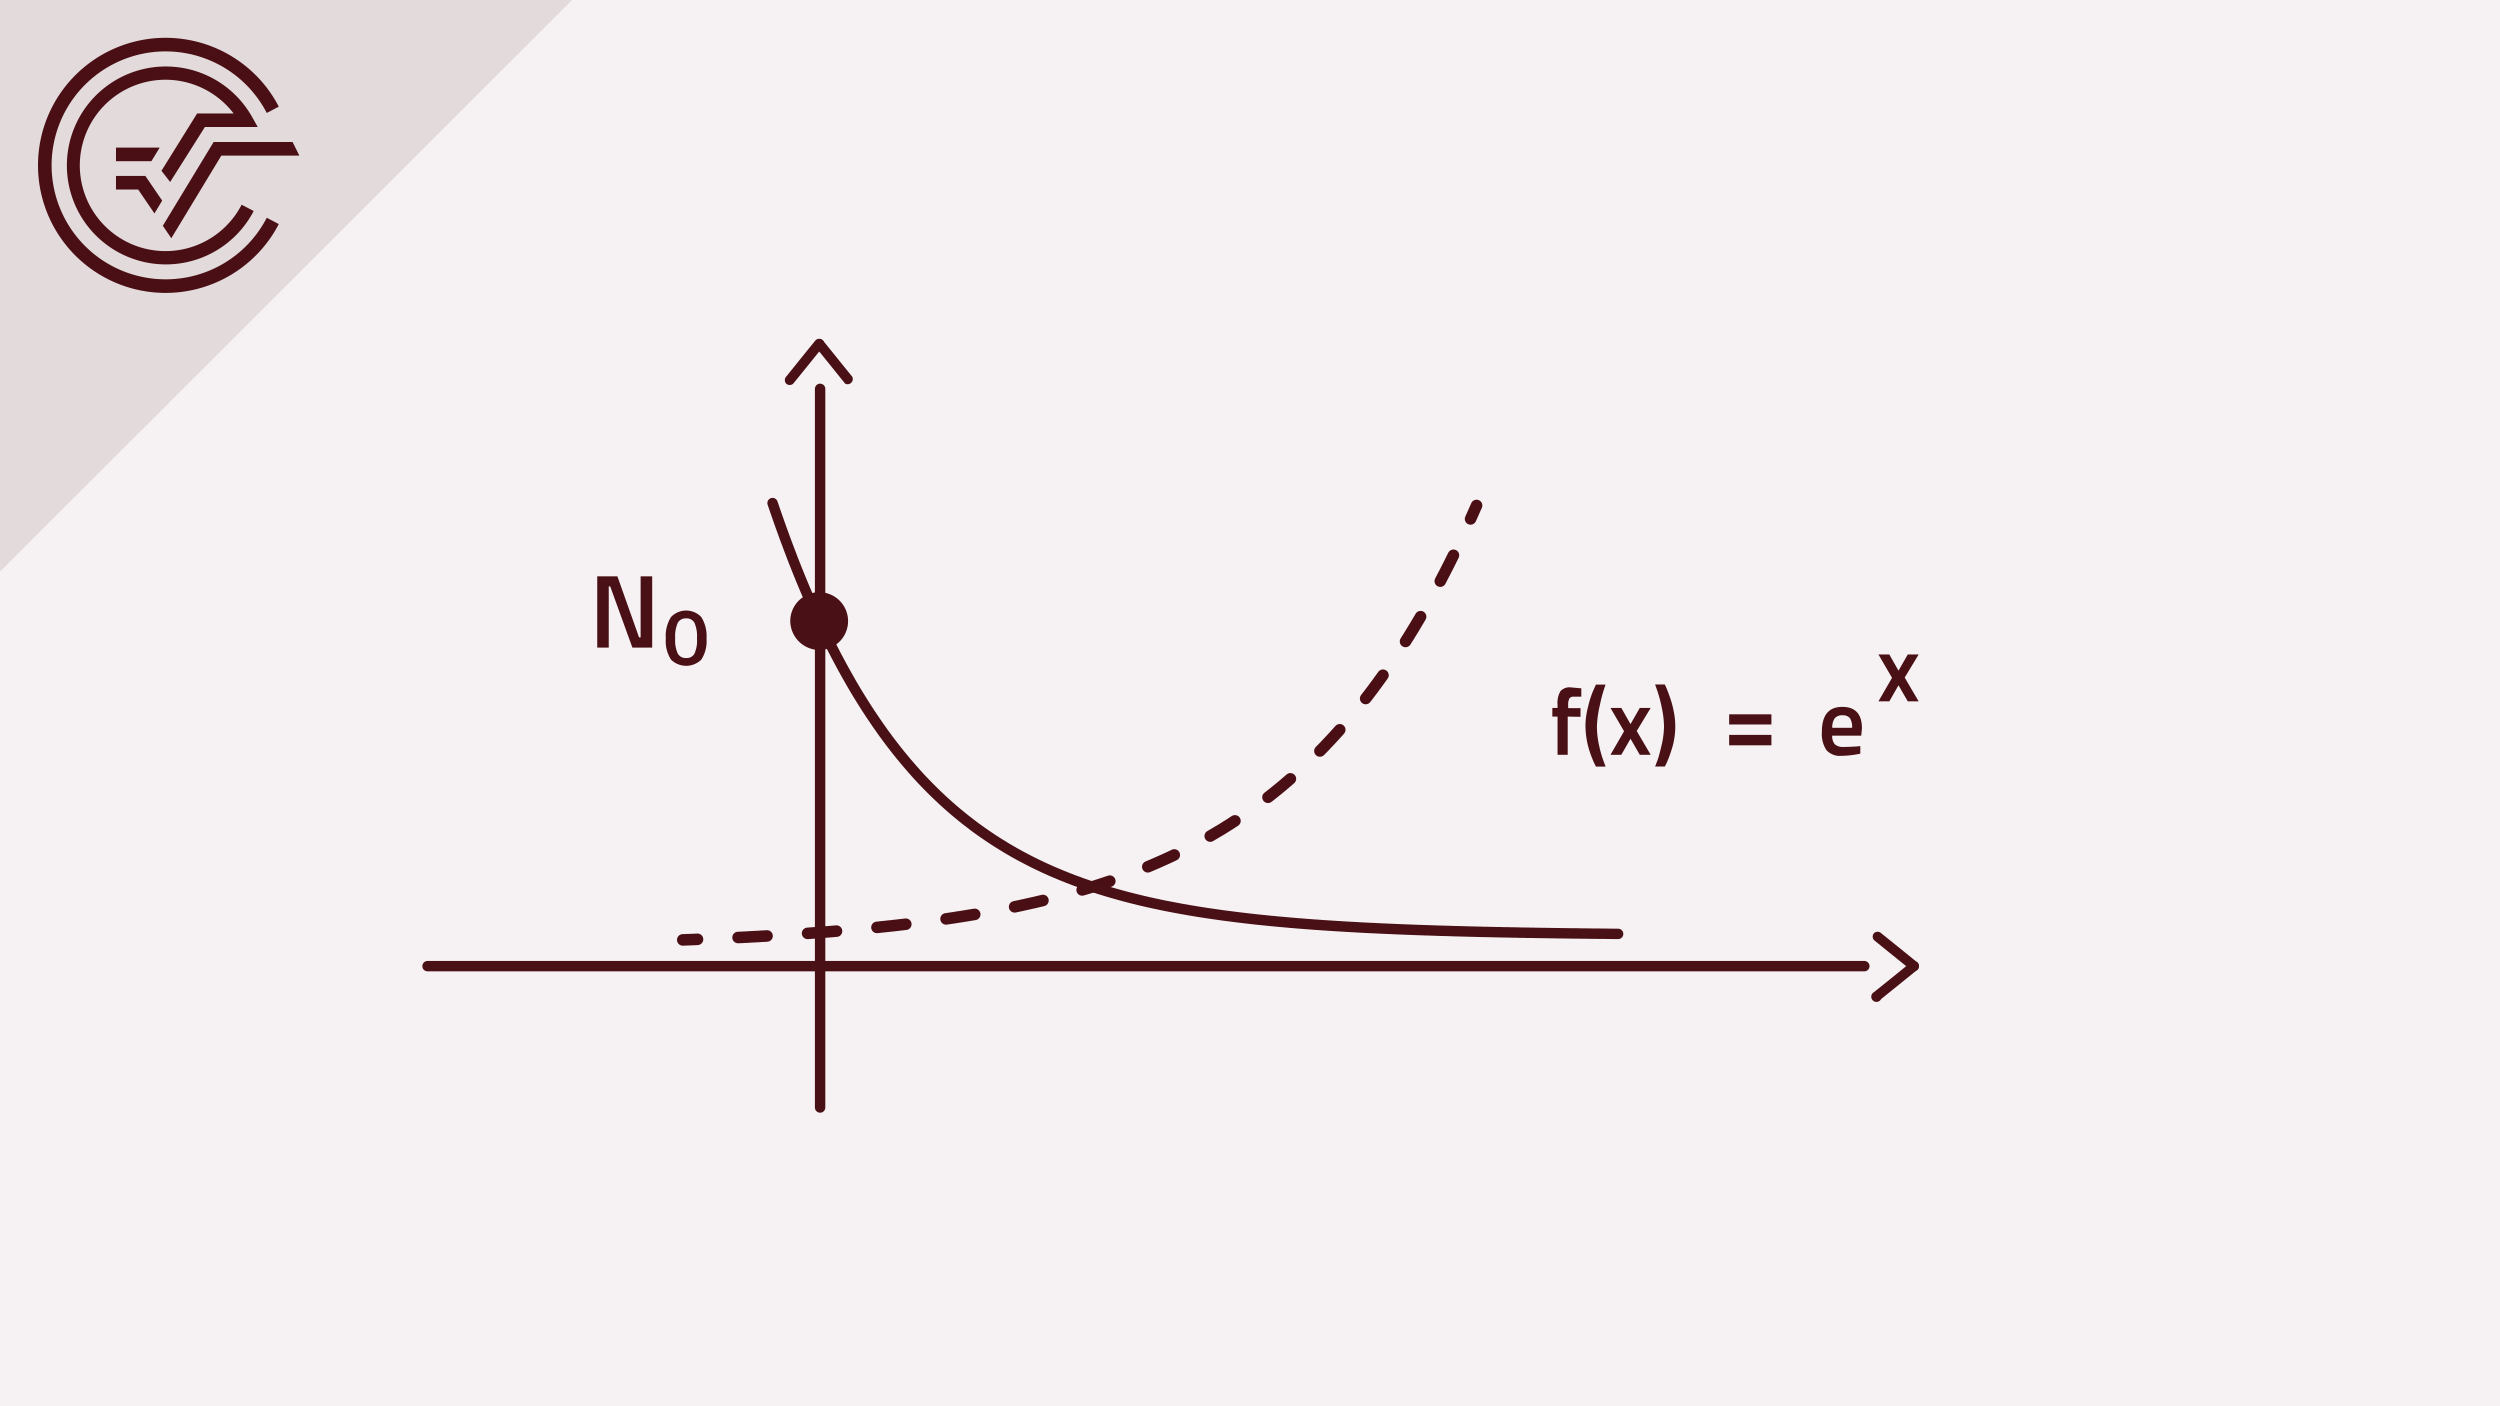<svg xmlns="http://www.w3.org/2000/svg" viewBox="0 0 480 270"><defs><style>.cls-1{fill:#f6f2f3;}.cls-2,.cls-3,.cls-4{fill:none;stroke-linecap:round;stroke-miterlimit:10;}.cls-2{stroke:#491016;stroke-width:2px;}.cls-3,.cls-4{stroke:#4a0f15;stroke-width:2.22px;}.cls-4{stroke-dasharray:5.57 7.8;}.cls-5{fill:#491016;}.cls-6{fill:#e3dadb;}.cls-7{fill:#4a0f15;}</style></defs><title>Exponentialfunktionen Crashkurs Thumbnails Element 11.EF Exponentialfunktionen Intro</title><g id="Ebene_2" data-name="Ebene 2"><g id="Ebene_1-2" data-name="Ebene 1"><rect class="cls-1" width="480" height="270"/><line class="cls-2" x1="357.95" y1="185.5" x2="82.09" y2="185.5"/><line class="cls-2" x1="157.46" y1="74.66" x2="157.46" y2="212.64"/><polyline class="cls-3" points="131.09 180.46 131.5 180.45 131.91 180.43 132.31 180.42 132.72 180.4 133.12 180.39 133.53 180.37 133.92 180.35"/><polyline class="cls-4" points="141.71 180 142.04 179.99 142.44 179.97 142.85 179.95 143.25 179.93 143.66 179.91 144.07 179.88 144.47 179.86 144.88 179.84 145.28 179.82 145.69 179.8 146.09 179.77 146.5 179.75 146.9 179.73 147.31 179.7 147.71 179.68 148.12 179.66 148.53 179.63 148.93 179.61 149.34 179.58 149.74 179.56 150.15 179.53 150.55 179.51 150.96 179.48 151.36 179.46 151.77 179.43 152.17 179.4 152.58 179.38 152.98 179.35 153.39 179.32 153.79 179.29 154.2 179.26 154.6 179.24 155.01 179.21 155.41 179.18 155.82 179.15 156.23 179.12 156.63 179.09 157.04 179.06 157.44 179.03 157.85 179 158.25 178.97 158.66 178.93 159.06 178.9 159.47 178.87 159.87 178.84 160.28 178.8 160.69 178.77 161.09 178.74 161.5 178.7 161.9 178.67 162.31 178.63 162.71 178.6 163.12 178.56 163.52 178.53 163.93 178.49 164.33 178.45 164.74 178.41 165.14 178.38 165.55 178.34 165.95 178.3 166.36 178.26 166.76 178.22 167.17 178.18 167.57 178.14 167.98 178.1 168.39 178.06 168.79 178.02 169.2 177.97 169.6 177.93 170.01 177.89 170.41 177.84 170.82 177.8 171.22 177.76 171.63 177.71 172.03 177.67 172.44 177.62 172.84 177.57 173.25 177.53 173.66 177.48 174.06 177.43 174.47 177.38 174.87 177.33 175.28 177.28 175.68 177.23 176.09 177.18 176.49 177.13 176.9 177.08 177.3 177.03 177.71 176.97 178.11 176.92 178.52 176.87 178.92 176.81 179.33 176.75 179.74 176.7 180.14 176.64 180.55 176.59 180.95 176.53 181.36 176.47 181.76 176.41 182.17 176.35 182.57 176.29 182.98 176.23 183.38 176.17 183.79 176.1 184.19 176.04 184.6 175.98 185 175.91 185.41 175.85 185.81 175.78 186.22 175.71 186.63 175.65 187.03 175.58 187.44 175.51 187.84 175.44 188.25 175.37 188.65 175.3 189.06 175.22 189.46 175.15 189.87 175.08 190.27 175 190.68 174.93 191.09 174.85 191.49 174.78 191.9 174.7 192.3 174.62 192.71 174.54 193.11 174.46 193.52 174.38 193.92 174.3 194.33 174.21 194.73 174.13 195.14 174.04 195.54 173.96 195.95 173.87 196.35 173.78 196.76 173.69 197.16 173.6 197.57 173.51 197.97 173.42 198.38 173.33 198.79 173.24 199.19 173.14 199.6 173.04 200 172.95 200.41 172.85 200.81 172.75 201.22 172.65 201.62 172.55 202.03 172.45 202.43 172.34 202.84 172.24 203.24 172.13 203.65 172.03 204.06 171.92 204.46 171.81 204.87 171.7 205.27 171.59 205.68 171.47 206.08 171.36 206.49 171.25 206.89 171.13 207.3 171.01 207.7 170.89 208.11 170.77 208.51 170.65 208.92 170.53 209.32 170.4 209.73 170.28 210.13 170.15 210.54 170.02 210.94 169.89 211.35 169.76 211.76 169.62 212.16 169.49 212.57 169.35 212.97 169.22 213.38 169.08 213.78 168.94 214.19 168.79 214.59 168.65 215 168.5 215.4 168.36 215.81 168.21 216.21 168.06 216.62 167.91 217.03 167.75 217.43 167.6 217.84 167.44 218.24 167.28 218.65 167.12 219.05 166.96 219.46 166.8 219.86 166.63 220.27 166.47 220.67 166.3 221.08 166.13 221.48 165.95 221.89 165.78 222.29 165.6 222.7 165.42 223.11 165.24 223.51 165.06 223.92 164.87 224.32 164.69 224.73 164.5 225.13 164.31 225.54 164.11 225.94 163.92 226.35 163.72 226.75 163.52 227.16 163.32 227.56 163.12 227.97 162.91 228.38 162.7 228.78 162.49 229.19 162.28 229.59 162.06 230 161.84 230.4 161.62 230.81 161.4 231.21 161.18 231.62 160.95 232.02 160.72 232.43 160.49 232.83 160.25 233.24 160.01 233.64 159.77 234.05 159.53 234.46 159.29 234.86 159.04 235.26 158.79 235.67 158.53 236.08 158.28 236.48 158.02 236.89 157.75 237.29 157.49 237.7 157.22 238.1 156.95 238.51 156.68 238.91 156.4 239.32 156.12 239.72 155.84 240.13 155.55 240.53 155.26 240.94 154.97 241.34 154.67 241.75 154.37 242.16 154.07 242.56 153.77 242.97 153.46 243.37 153.14 243.78 152.83 244.18 152.51 244.59 152.19 244.99 151.86 245.4 151.53 245.8 151.2 246.21 150.86 246.61 150.52 247.02 150.17 247.43 149.82 247.83 149.47 248.24 149.12 248.64 148.76 249.05 148.39 249.45 148.02 249.86 147.65 250.26 147.28 250.67 146.9 251.07 146.51 251.48 146.12 251.88 145.73 252.29 145.33 252.69 144.93 253.1 144.52 253.5 144.11 253.91 143.7 254.32 143.28 254.72 142.85 255.13 142.42 255.53 141.99 255.94 141.55 256.34 141.11 256.75 140.66 257.15 140.21 257.56 139.75 257.96 139.29 258.37 138.82 258.77 138.34 259.18 137.87 259.58 137.38 259.99 136.89 260.39 136.4 260.8 135.9 261.21 135.39 261.61 134.88 262.02 134.36 262.42 133.84 262.83 133.31 263.23 132.78 263.64 132.24 264.04 131.69 264.45 131.14 264.85 130.58 265.26 130.02 265.67 129.45 266.07 128.87 266.48 128.29 266.88 127.7 267.29 127.11 267.69 126.5 268.1 125.89 268.5 125.28 268.91 124.66 269.31 124.03 269.72 123.39 270.12 122.75 270.53 122.1 270.93 121.44 271.34 120.78 271.75 120.1 272.15 119.42 272.56 118.74 272.96 118.04 273.37 117.34 273.77 116.63 274.18 115.91 274.58 115.19 274.99 114.45 275.39 113.71 275.8 112.96 276.2 112.2 276.61 111.44 277.01 110.66 277.42 109.88 277.82 109.09 278.23 108.29 278.63 107.48 279.04 106.66 279.45 105.83 279.85 105 280.26 104.15 280.66 103.3 280.72 103.17"/><polyline class="cls-3" points="282.35 99.63 282.69 98.88 283.09 97.97 283.5 97.05"/><polyline class="cls-2" points="148.33 96.59 148.72 97.73 149.11 98.86 149.5 99.97 149.89 101.07 150.28 102.15 150.67 103.22 151.06 104.27 151.45 105.31 151.84 106.33 152.22 107.34 152.61 108.33 153 109.31 153.39 110.28 153.78 111.24 154.17 112.18 154.56 113.11 154.95 114.02 155.34 114.92 155.73 115.81 156.12 116.69 156.51 117.56 156.9 118.41 157.29 119.25 157.68 120.08 158.06 120.9 158.45 121.71 158.84 122.51 159.23 123.3 159.62 124.07 160.01 124.83 160.4 125.59 160.79 126.33 161.18 127.06 161.57 127.79 161.96 128.5 162.35 129.21 162.74 129.9 163.13 130.58 163.51 131.26 163.9 131.92 164.29 132.58 164.68 133.23 165.07 133.86 165.46 134.49 165.85 135.11 166.24 135.73 166.63 136.33 167.02 136.93 167.41 137.51 167.8 138.09 168.19 138.66 168.58 139.23 168.97 139.78 169.35 140.33 169.74 140.87 170.13 141.4 170.52 141.93 170.91 142.45 171.3 142.96 171.69 143.46 172.08 143.96 172.47 144.45 172.86 144.94 173.25 145.41 173.64 145.88 174.03 146.35 174.42 146.8 174.81 147.25 175.19 147.7 175.59 148.14 175.97 148.57 176.36 149 176.75 149.42 177.14 149.84 177.53 150.24 177.92 150.65 178.31 151.05 178.7 151.44 179.09 151.83 179.48 152.21 179.87 152.59 180.26 152.96 180.65 153.32 181.03 153.69 181.42 154.04 181.81 154.39 182.2 154.74 182.59 155.08 182.98 155.42 183.37 155.75 183.76 156.08 184.15 156.4 184.54 156.72 184.93 157.04 185.32 157.35 185.71 157.65 186.1 157.95 186.49 158.25 186.88 158.55 187.26 158.84 187.65 159.12 188.04 159.4 188.43 159.68 188.82 159.95 189.21 160.22 189.6 160.49 189.99 160.75 190.38 161.01 190.77 161.27 191.16 161.52 191.55 161.77 191.94 162.01 192.33 162.25 192.72 162.49 193.1 162.73 193.49 162.96 193.88 163.19 194.27 163.41 194.66 163.64 195.05 163.86 195.44 164.07 195.83 164.29 196.22 164.5 196.61 164.7 197 164.91 197.39 165.11 197.78 165.31 198.17 165.51 198.56 165.7 198.94 165.89 199.33 166.08 199.72 166.26 200.11 166.45 200.5 166.63 200.89 166.81 201.28 166.98 201.67 167.16 202.06 167.33 202.45 167.5 202.84 167.66 203.23 167.82 203.62 167.99 204.01 168.15 204.4 168.3 204.78 168.46 205.17 168.61 205.56 168.76 205.95 168.91 206.34 169.06 206.73 169.2 207.12 169.34 207.51 169.49 207.9 169.63 208.29 169.76 208.68 169.9 209.07 170.03 209.46 170.16 209.85 170.29 210.24 170.42 210.63 170.54 211.01 170.67 211.4 170.79 211.79 170.91 212.18 171.03 212.57 171.15 212.96 171.26 213.35 171.38 213.74 171.49 214.13 171.6 214.52 171.71 214.91 171.82 215.3 171.93 215.69 172.03 216.07 172.14 216.47 172.24 216.85 172.34 217.24 172.44 217.63 172.54 218.02 172.63 218.41 172.73 218.8 172.82 219.19 172.92 219.58 173.01 219.97 173.1 220.36 173.19 220.75 173.28 221.14 173.36 221.53 173.45 221.91 173.53 222.31 173.61 222.69 173.7 223.08 173.78 223.47 173.86 223.86 173.94 224.25 174.01 224.64 174.09 225.03 174.16 225.42 174.24 225.81 174.31 226.2 174.38 226.59 174.46 226.98 174.53 227.37 174.59 227.75 174.66 228.15 174.73 228.53 174.8 228.92 174.86 229.31 174.93 229.7 174.99 230.09 175.06 230.48 175.12 230.87 175.18 231.26 175.24 231.65 175.3 232.04 175.36 232.43 175.41 232.82 175.47 233.21 175.53 233.6 175.58 233.99 175.64 234.37 175.69 234.76 175.75 235.15 175.8 235.54 175.85 235.93 175.9 236.32 175.95 236.71 176 237.1 176.05 237.49 176.1 237.88 176.15 238.27 176.19 238.66 176.24 239.05 176.29 239.44 176.33 239.82 176.38 240.21 176.42 240.6 176.46 240.99 176.51 241.38 176.55 241.77 176.59 242.16 176.63 242.55 176.67 242.94 176.71 243.33 176.75 243.72 176.79 244.11 176.83 244.5 176.86 244.89 176.9 245.28 176.94 245.66 176.97 246.05 177.01 246.44 177.04 246.83 177.08 247.22 177.11 247.61 177.15 248 177.18 248.39 177.21 248.78 177.25 249.17 177.28 249.56 177.31 249.95 177.34 250.34 177.37 250.73 177.4 251.12 177.43 251.5 177.46 251.89 177.49 252.28 177.52 252.67 177.55 253.06 177.57 253.45 177.6 253.84 177.63 254.23 177.66 254.62 177.68 255.01 177.71 255.4 177.73 255.79 177.76 256.18 177.78 256.57 177.81 256.96 177.83 257.35 177.85 257.73 177.88 258.12 177.9 258.51 177.93 258.9 177.95 259.29 177.97 259.68 177.99 260.07 178.01 260.46 178.03 260.85 178.06 261.24 178.08 261.63 178.1 262.02 178.12 262.41 178.14 262.8 178.16 263.19 178.18 263.57 178.19 263.96 178.21 264.35 178.23 264.74 178.25 265.13 178.27 265.52 178.29 265.91 178.3 266.3 178.32 266.69 178.34 267.08 178.35 267.47 178.37 267.86 178.39 268.25 178.41 268.64 178.42 269.02 178.44 269.42 178.45 269.8 178.47 270.19 178.48 270.58 178.5 270.97 178.51 271.36 178.53 271.75 178.54 272.14 178.56 272.53 178.57 272.92 178.58 273.31 178.6 273.7 178.61 274.09 178.62 274.48 178.63 274.87 178.65 275.25 178.66 275.64 178.67 276.03 178.69 276.42 178.7 276.81 178.71 277.2 178.72 277.59 178.73 277.98 178.74 278.37 178.75 278.76 178.77 279.15 178.78 279.54 178.79 279.93 178.8 280.32 178.81 280.7 178.82 281.1 178.83 281.48 178.84 281.87 178.85 282.26 178.86 282.65 178.87 283.04 178.88 283.43 178.89 283.82 178.9 284.21 178.91 284.6 178.92 284.99 178.93 285.38 178.93 285.77 178.94 286.16 178.95 286.55 178.96 286.93 178.97 287.32 178.98 287.71 178.98 288.1 178.99 288.49 179 288.88 179.01 289.27 179.01 289.66 179.02 290.05 179.03 290.44 179.04 290.83 179.04 291.22 179.05 291.61 179.06 292 179.07 292.38 179.07 292.77 179.08 293.16 179.09 293.55 179.09 293.94 179.1 294.33 179.1 294.72 179.11 295.11 179.12 295.5 179.12 295.89 179.13 296.28 179.14 296.67 179.14 297.06 179.15 297.45 179.15 297.84 179.16 298.23 179.16 298.61 179.17 299 179.18 299.39 179.18 299.78 179.19 300.17 179.19 300.56 179.2 300.95 179.2 301.34 179.21 301.73 179.21 302.12 179.22 302.51 179.22 302.9 179.22 303.29 179.23 303.68 179.24 304.06 179.24 304.45 179.24 304.84 179.25 305.23 179.25 305.62 179.26 306.01 179.26 306.4 179.26 306.79 179.27 307.18 179.27 307.57 179.28 307.96 179.28 308.35 179.28 308.74 179.29 309.13 179.29 309.52 179.3 309.9 179.3 310.29 179.3 310.68 179.31"/><path class="cls-5" d="M114.67,124.34V110.65h3.87l4.16,11.73h.3V110.65h2.22v13.69h-3.8l-4.26-11.75h-.28v11.75Z"/><path class="cls-5" d="M128.83,118.48a4,4,0,0,1,5.82,0,6.83,6.83,0,0,1,1,4.11,6.52,6.52,0,0,1-1,4.06,4.15,4.15,0,0,1-5.81,0,6.46,6.46,0,0,1-1-4.05A6.76,6.76,0,0,1,128.83,118.48Zm4.51,1.1a1.7,1.7,0,0,0-1.6-.85,1.73,1.73,0,0,0-1.61.85,6.54,6.54,0,0,0-.49,3,6,6,0,0,0,.51,2.94,1.73,1.73,0,0,0,1.6.82,1.68,1.68,0,0,0,1.58-.82,6.13,6.13,0,0,0,.49-2.94A6.57,6.57,0,0,0,133.34,119.58Z"/><path class="cls-5" d="M301,137.59v7.33h-1.95v-7.33h-1v-1.67h1v-.58a4.53,4.53,0,0,1,.56-2.64,2.36,2.36,0,0,1,2-.72l2,.18,0,1.6c-.59,0-1.08,0-1.47,0a.93.93,0,0,0-.82.35,2.61,2.61,0,0,0-.23,1.29v.56h2.37v1.67Z"/><path class="cls-5" d="M307.16,135.45a20.13,20.13,0,0,0-.55,4.05A16.49,16.49,0,0,0,307,143a21.71,21.71,0,0,0,.85,3.05l.43,1.14h-1.85a11.93,11.93,0,0,1-.65-1.38c-.26-.64-.48-1.25-.66-1.82a15.53,15.53,0,0,1-.49-2.09,16.2,16.2,0,0,1-.22-2.72,14.54,14.54,0,0,1,.51-3.51,17.88,17.88,0,0,1,1-3.12l.5-1.11h1.85A28.57,28.57,0,0,0,307.16,135.45Z"/><path class="cls-5" d="M309.21,135.92h2.08l1.77,3.11,1.78-3.11h2.09l-2.68,4.43,2.68,4.57h-2.09l-1.78-3.08-1.77,3.08h-2.08l2.61-4.52Z"/><path class="cls-5" d="M321.45,137.07a14.15,14.15,0,0,1,0,4.8,13.28,13.28,0,0,1-.52,2.11,20,20,0,0,1-1.08,2.81l-.21.38h-1.86c.13-.31.29-.73.48-1.25s.44-1.46.76-2.82a16.48,16.48,0,0,0,.47-3.6,18,18,0,0,0-.42-3.59,26.55,26.55,0,0,0-.86-3.27l-.43-1.22h1.86a14.43,14.43,0,0,1,.64,1.51c.27.7.49,1.35.67,1.95A20.45,20.45,0,0,1,321.45,137.07Z"/><path class="cls-5" d="M356.68,143.3l.5-.05,0,1.45a18.4,18.4,0,0,1-3.64.42,3.46,3.46,0,0,1-2.87-1.1,5.65,5.65,0,0,1-.87-3.51q0-4.78,3.91-4.79c2.52,0,3.78,1.38,3.78,4.12l-.13,1.41h-5.58a2.43,2.43,0,0,0,.49,1.64,2.32,2.32,0,0,0,1.74.52C354.9,143.41,355.78,143.37,356.68,143.3Zm-1.08-3.56a3.12,3.12,0,0,0-.42-1.87,1.75,1.75,0,0,0-1.43-.53,1.79,1.79,0,0,0-1.47.56,2.92,2.92,0,0,0-.48,1.84Z"/><path class="cls-5" d="M360.66,125.66h2.09l1.76,3.11,1.78-3.11h2.09l-2.68,4.43,2.68,4.57h-2.09l-1.78-3.08-1.76,3.08h-2.09l2.61-4.52Z"/><path class="cls-5" d="M157.29,124.8a5.55,5.55,0,1,0-5.56-5.55,5.62,5.62,0,0,0,5.56,5.55Z"/><path class="cls-5" d="M368.17,184.82c-2.31-1.89-4.65-3.76-7-5.66a1,1,0,0,0-1.35,0,1,1,0,0,0,0,1.35c2.32,1.9,4.66,3.77,7,5.66a1,1,0,0,0,1.35,0,1,1,0,0,0,0-1.35Z"/><path class="cls-5" d="M366.82,184.82c-2.31,1.9-4.65,3.77-7,5.66a1,1,0,1,0,1.35,1.35c2.32-1.89,4.66-3.76,7-5.66a1,1,0,0,0,0-1.35,1,1,0,0,0-1.35,0Z"/><path class="cls-5" d="M156.61,65.31c-1.9,2.31-3.76,4.65-5.66,7a1,1,0,0,0,0,1.35,1,1,0,0,0,1.35,0c1.9-2.32,3.76-4.66,5.66-7a1,1,0,0,0,0-1.35,1,1,0,0,0-1.35,0Z"/><path class="cls-5" d="M156.61,66.66c1.9,2.31,3.76,4.65,5.66,7a1,1,0,0,0,1.35-1.35c-1.9-2.32-3.76-4.66-5.66-7a1,1,0,0,0-1.35,1.35Z"/><path class="cls-5" d="M332,139.1v-1.95h8.11v1.95Zm0,4v-2h8.11v2Z"/><polygon class="cls-6" points="109.81 0 0.04 0 0.04 109.67 109.81 0"/><path class="cls-7" d="M31.79,53.63A21.88,21.88,0,1,1,51.22,21.69l2.31-1.21a24.49,24.49,0,1,0,0,22.54l-2.31-1.21A21.82,21.82,0,0,1,31.79,53.63"/><polygon class="cls-7" points="31.26 43.35 32.89 45.74 42.5 29.87 57.47 29.87 56.18 27.26 41.02 27.26 31.26 43.35"/><polygon class="cls-7" points="22.27 36.39 26.53 36.39 29.65 40.98 31.14 38.52 27.91 33.78 22.27 33.78 22.27 36.39"/><path class="cls-7" d="M39.34,24.39H49.49L48.4,22.45a19,19,0,1,0,.31,18.06l-2.32-1.2a16.45,16.45,0,1,1-1.54-17.53h-7L31,32.79l1.67,2.15Z"/><polygon class="cls-7" points="30.66 28.34 22.27 28.34 22.27 30.95 29.07 30.95 30.66 28.34"/><polygon class="cls-6" points="109.81 0 0.04 0 0.04 109.67 109.81 0"/><path class="cls-7" d="M31.79,53.63A21.88,21.88,0,1,1,51.22,21.69l2.31-1.21a24.49,24.49,0,1,0,0,22.54l-2.31-1.21A21.82,21.82,0,0,1,31.79,53.63"/><polygon class="cls-7" points="31.26 43.35 32.89 45.74 42.5 29.87 57.47 29.87 56.18 27.26 41.02 27.26 31.26 43.35"/><polygon class="cls-7" points="22.27 36.39 26.53 36.39 29.65 40.98 31.14 38.52 27.91 33.78 22.27 33.78 22.27 36.39"/><path class="cls-7" d="M39.34,24.39H49.49L48.4,22.45a19,19,0,1,0,.31,18.06l-2.32-1.2a16.45,16.45,0,1,1-1.54-17.53h-7L31,32.79l1.67,2.15Z"/><polygon class="cls-7" points="30.66 28.34 22.27 28.34 22.27 30.95 29.07 30.95 30.66 28.34"/></g></g></svg>